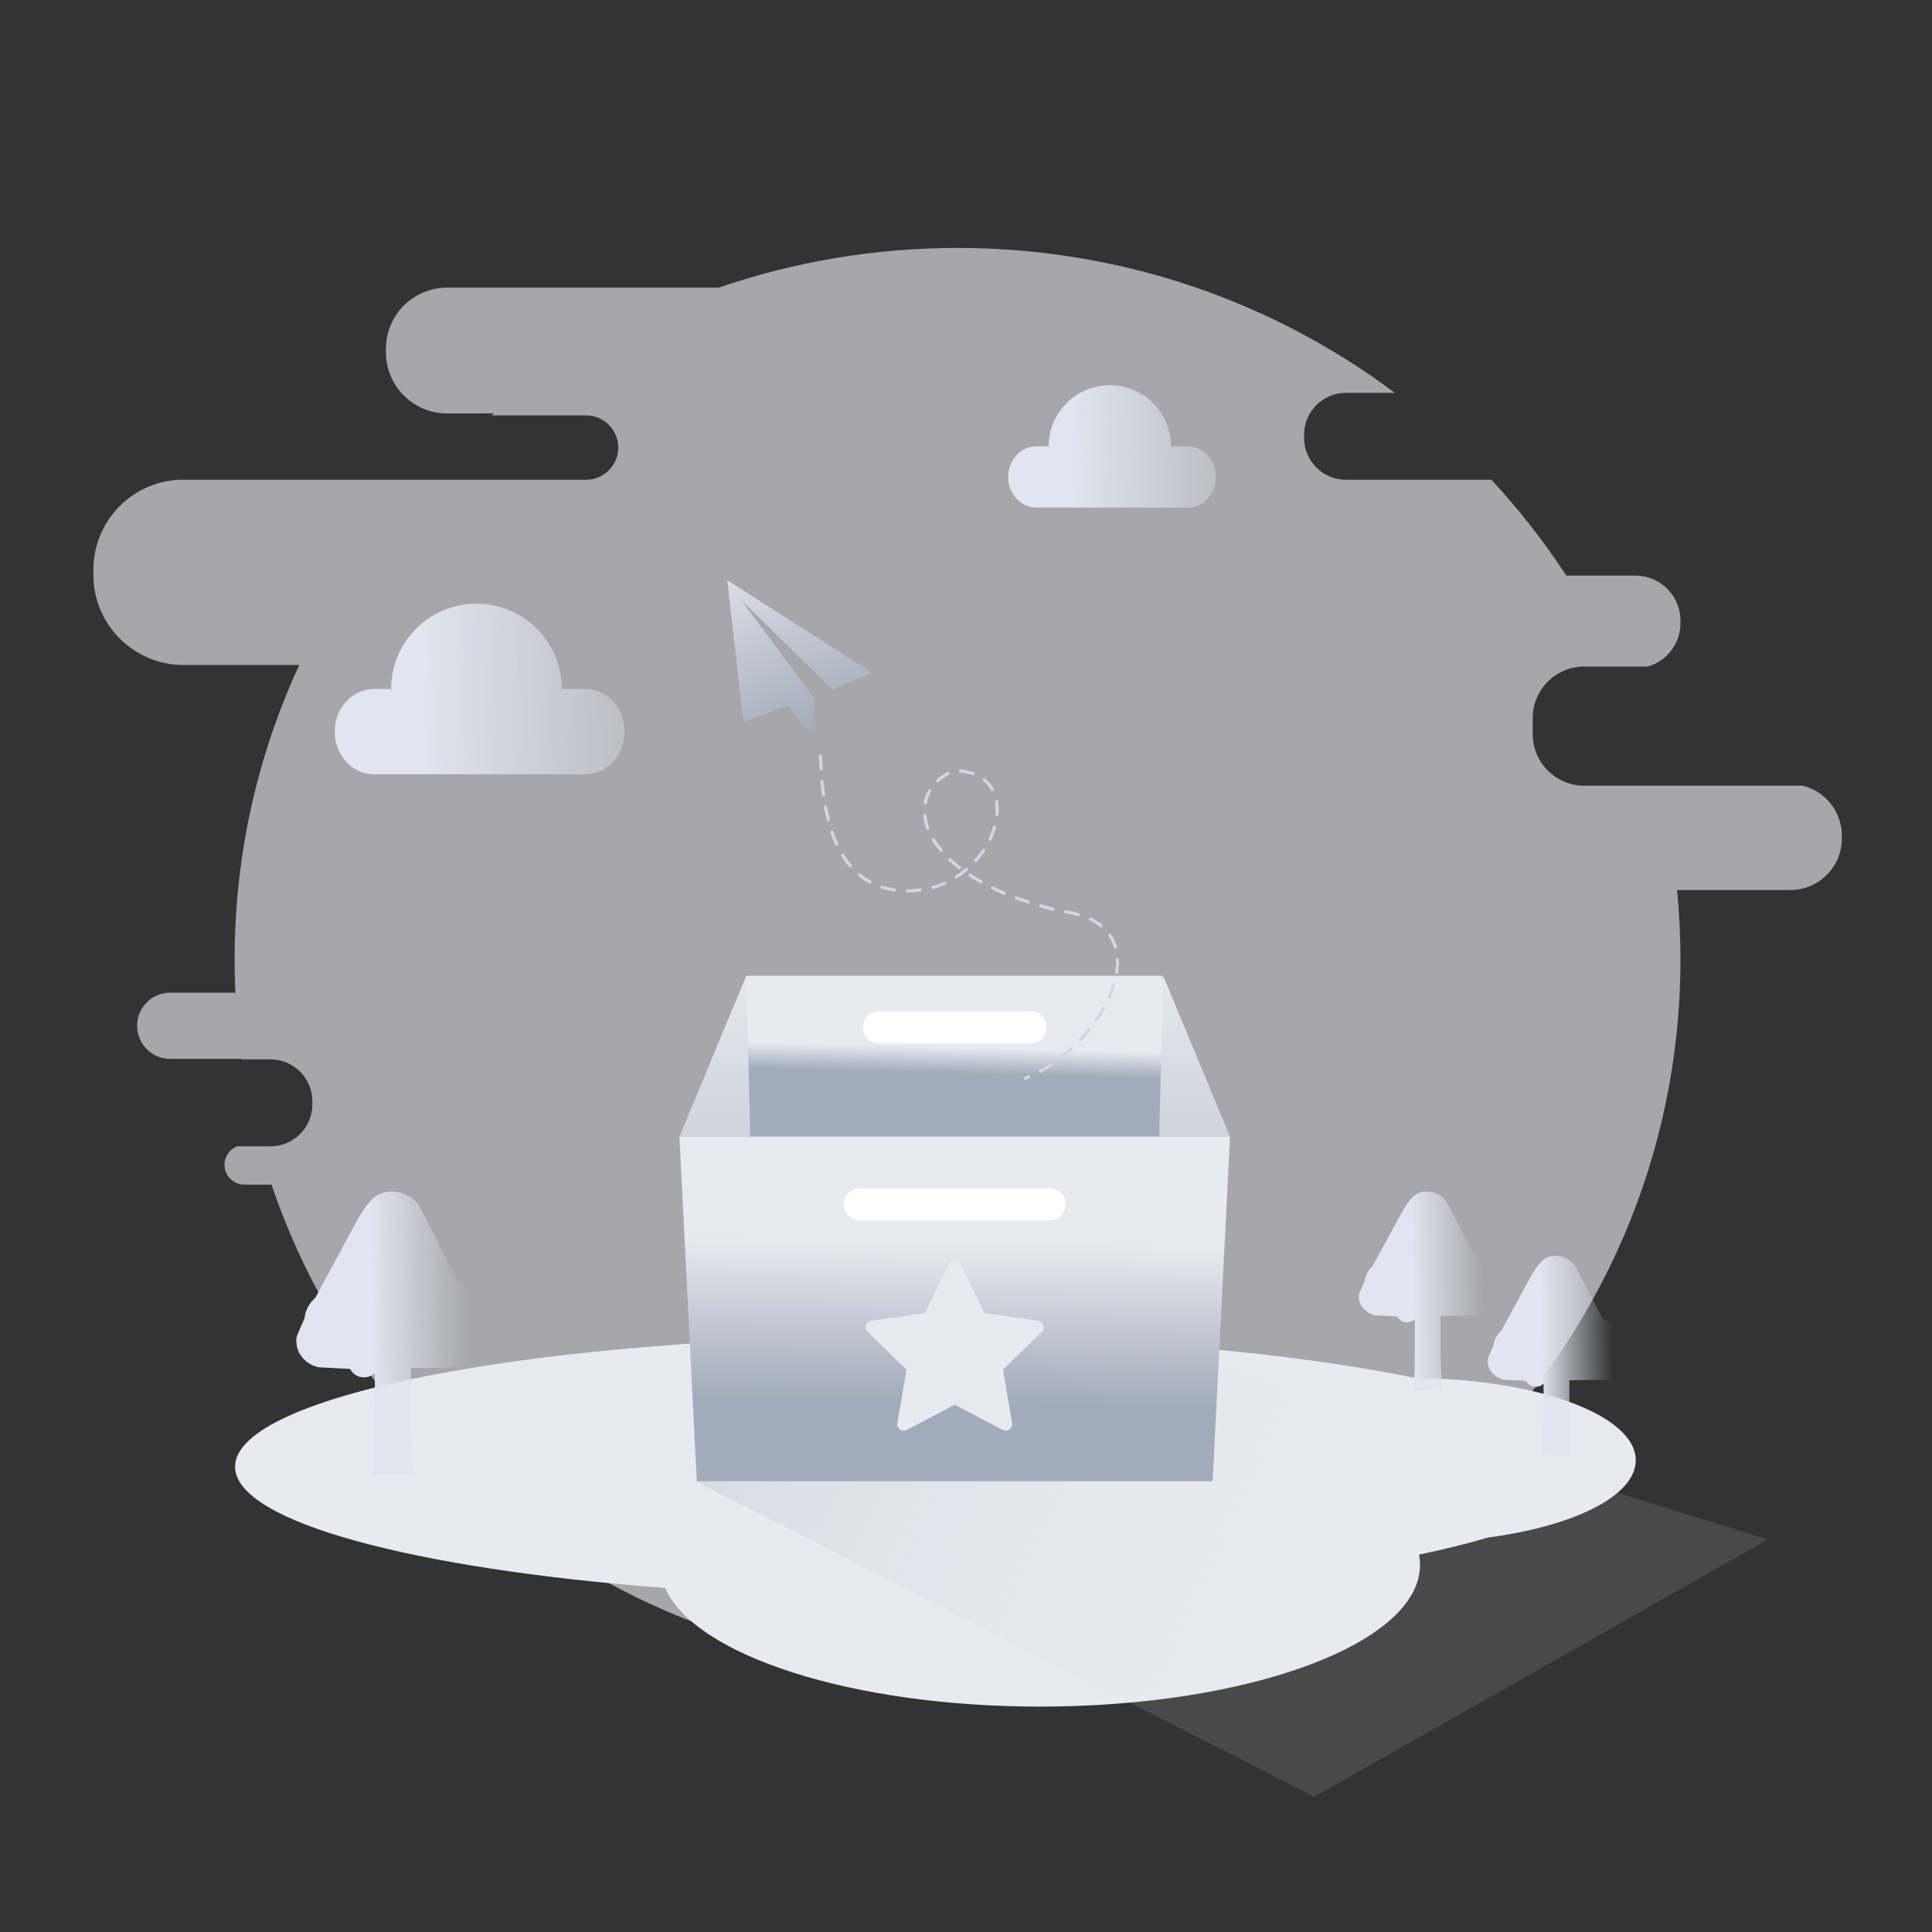 <?xml version="1.0" standalone="no"?><!DOCTYPE svg PUBLIC "-//W3C//DTD SVG 1.1//EN" "http://www.w3.org/Graphics/SVG/1.1/DTD/svg11.dtd"><svg height="600" node-id="1" sillyvg="true" template-height="600" template-width="600" version="1.1" viewBox="0 0 600 600" width="600" xmlns="http://www.w3.org/2000/svg" xmlns:xlink="http://www.w3.org/1999/xlink"><rect x="0" y="0" width="600" height="600" fill="#333333" stroke="none"/><defs node-id="57"><linearGradient gradientUnits="objectBoundingBox" id="linearGradient-1" node-id="5" spreadMethod="pad" x1="1.446" x2="0.295" y1="0.669" y2="0.673"><stop offset="0" stop-color="#e0e5ef" stop-opacity="0"></stop><stop offset="1" stop-color="#e0e5ef"></stop></linearGradient><linearGradient gradientUnits="objectBoundingBox" id="linearGradient-2" node-id="8" spreadMethod="pad" x1="1.446" x2="0.295" y1="0.669" y2="0.673"><stop offset="0" stop-color="#e0e5ef" stop-opacity="0"></stop><stop offset="1" stop-color="#e0e5ef"></stop></linearGradient><linearGradient gradientUnits="objectBoundingBox" id="linearGradient-3" node-id="11" spreadMethod="pad" x1="0.934" x2="0.406" y1="0.988" y2="1"><stop offset="0" stop-color="#e0e5ef" stop-opacity="0"></stop><stop offset="1" stop-color="#e0e5ef"></stop></linearGradient><linearGradient gradientUnits="objectBoundingBox" id="linearGradient-4" node-id="14" spreadMethod="pad" x1="0.925" x2="0.408" y1="0.988" y2="1"><stop offset="0" stop-color="#e0e5ef" stop-opacity="0"></stop><stop offset="1" stop-color="#e0e5ef"></stop></linearGradient><linearGradient gradientUnits="objectBoundingBox" id="linearGradient-6" node-id="20" spreadMethod="pad" x1="0.5" x2="-0.312" y1="0.467" y2="0.316"><stop offset="0" stop-color="#e8ebf1" stop-opacity="0.238"></stop><stop offset="1" stop-color="#a2abb9"></stop></linearGradient><linearGradient gradientUnits="objectBoundingBox" id="linearGradient-7" node-id="23" spreadMethod="pad" x1="0.5" x2="0.514" y1="0.608" y2="0.445"><stop offset="0" stop-color="#a2abb9"></stop><stop offset="1" stop-color="#e7eaf0"></stop></linearGradient><linearGradient gradientUnits="objectBoundingBox" id="linearGradient-8" node-id="26" spreadMethod="pad" x1="0.5" x2="0.514" y1="0.773" y2="0.304"><stop offset="0" stop-color="#a2abb9"></stop><stop offset="1" stop-color="#e7eaf0"></stop></linearGradient><linearGradient gradientUnits="objectBoundingBox" id="linearGradient-9" node-id="29" spreadMethod="pad" x1="0.5" x2="0.5" y1="3.118" y2="-0.143"><stop offset="0" stop-color="#a2abb9"></stop><stop offset="1" stop-color="#e7eaf0"></stop></linearGradient><linearGradient gradientUnits="objectBoundingBox" id="linearGradient-10" node-id="32" spreadMethod="pad" x1="0.5" x2="0.041" y1="1" y2="-0.29"><stop offset="0" stop-color="#a2abb9"></stop><stop offset="1" stop-color="#e7eaf0"></stop></linearGradient></defs><g node-id="112"><path d="M 297.37 77.00 C 348.40 77.00 395.46 93.76 433.17 122.00 L 418.00 122.00 C 410.82 122.00 405.00 127.82 405.00 135.00 L 405.00 135.00 L 405.00 136.00 C 405.00 143.18 410.82 149.00 418.00 149.00 L 418.00 149.00 L 463.18 149.00 C 471.75 158.24 479.53 168.19 486.43 178.76 L 507.88 178.76 C 515.61 178.76 521.88 185.03 521.88 192.76 L 521.88 193.54 C 521.88 199.93 517.60 205.32 511.75 207.00 L 492.00 207.00 C 483.16 207.00 476.00 214.16 476.00 223.00 L 476.00 223.00 L 476.00 228.00 C 476.00 236.84 483.16 244.00 492.00 244.00 L 492.00 244.00 L 559.90 244.00 C 566.85 245.74 572.00 252.03 572.00 259.52 L 572.00 260.41 C 572.00 269.25 564.84 276.41 556.00 276.41 L 520.82 276.41 C 521.52 283.52 521.88 290.72 521.88 298.00 C 521.88 420.05 421.36 519.00 297.37 519.00 C 198.19 519.00 114.03 455.70 84.32 367.90 L 75.89 367.90 C 72.49 367.90 69.72 365.14 69.72 361.73 C 69.72 359.13 71.33 356.91 73.61 356.00 L 84.00 356.00 C 91.18 356.00 97.00 350.18 97.00 343.00 L 97.00 343.00 L 97.00 342.00 C 97.00 334.82 91.18 329.00 84.00 329.00 L 84.00 329.00 L 75.05 329.00 C 75.04 328.95 75.03 328.89 75.03 328.84 L 52.85 328.84 C 47.18 328.84 42.58 324.24 42.58 318.56 C 42.58 312.88 47.18 308.28 52.85 308.28 L 73.10 308.28 C 72.94 304.87 72.86 301.45 72.86 298.00 C 72.86 265.37 80.04 234.39 92.94 206.51 L 57.00 206.52 C 41.54 206.52 29.00 193.98 29.00 178.52 L 29.00 176.95 C 29.00 162.03 40.67 149.83 55.39 149.00 L 182.00 149.00 C 187.52 149.00 192.00 144.52 192.00 139.00 C 192.00 133.48 187.52 129.00 182.00 129.00 L 182.00 129.00 L 152.69 129.00 C 152.94 128.80 153.18 128.59 153.42 128.39 L 138.85 128.40 C 128.35 128.40 119.85 119.89 119.85 109.40 L 119.85 108.33 C 119.85 97.84 128.35 89.33 138.85 89.33 L 223.23 89.33 C 246.44 81.34 271.39 77.00 297.37 77.00 Z" fill="#f3f3fa" fill-opacity="0.602" fill-rule="evenodd" group-id="1" id="背景" node-id="36" stroke="none" target-height="442" target-width="543" target-x="29" target-y="77"></path></g><path d="M 181.78 213.97 L 174.47 213.97 C 174.47 199.33 162.60 187.47 147.97 187.47 C 133.33 187.47 121.47 199.33 121.47 213.97 L 116.13 213.97 C 109.39 213.97 103.94 219.90 103.94 227.22 C 103.94 234.54 109.40 240.47 116.13 240.47 L 181.78 240.47 C 188.51 240.47 193.97 234.54 193.97 227.22 C 193.97 219.90 188.51 213.97 181.78 213.97 Z" fill="url(#linearGradient-1)" fill-rule="nonzero" id="路径" node-id="37" stroke="none" target-height="53" target-width="90.03" target-x="103.94" target-y="187.47"></path><path d="M 368.90 138.63 L 363.66 138.63 C 363.66 128.13 355.15 119.63 344.66 119.63 C 334.17 119.63 325.66 128.13 325.66 138.63 L 321.83 138.63 C 317.00 138.63 313.09 142.88 313.09 148.13 C 313.09 153.37 317.00 157.63 321.83 157.63 L 368.90 157.63 C 373.73 157.63 377.64 153.37 377.64 148.13 C 377.64 142.88 373.73 138.63 368.90 138.63 Z" fill="url(#linearGradient-2)" fill-rule="nonzero" id="路径" node-id="38" stroke="none" target-height="38" target-width="64.55" target-x="313.09" target-y="119.63"></path><path d="M 284.50 415.00 C 345.88 415.00 401.15 420.01 439.79 428.00 C 477.58 428.26 508.00 439.57 508.00 453.50 C 508.00 464.54 488.89 473.94 462.15 477.49 C 455.77 479.37 448.58 481.15 440.69 482.81 C 440.90 483.86 441.00 484.93 441.00 486.00 C 441.00 510.30 388.17 530.00 323.00 530.00 C 264.37 530.00 215.72 514.05 206.55 493.16 C 128.32 487.22 73.00 472.60 73.00 455.50 C 73.00 433.13 167.69 415.00 284.50 415.00 Z" fill="#e7eaf0" fill-rule="evenodd" id="形状结合" node-id="39" stroke="none" target-height="115" target-width="435" target-x="73" target-y="415"></path><path d="M 463.31 400.57 L 463.62 401.62 L 463.88 402.61 L 464.00 403.41 L 463.76 405.05 L 463.06 406.47 L 461.98 407.62 L 460.62 408.41 L 459.44 408.47 L 458.31 408.53 L 457.12 408.53 L 447.38 408.66 L 447.38 418.97 L 447.47 423.57 L 447.69 427.74 L 448.00 432.00 L 439.00 432.00 L 439.19 429.59 L 439.31 425.73 L 439.38 419.22 L 439.38 409.77 L 438.24 410.47 L 437.00 410.70 L 435.99 410.57 L 435.16 410.20 L 434.45 409.62 L 433.88 408.84 L 426.81 408.47 L 424.92 407.71 L 423.38 406.40 L 422.61 405.29 L 422.16 404.06 L 422.00 402.67 L 422.06 401.99 L 422.25 401.37 L 423.81 397.79 L 424.07 396.47 L 424.59 395.26 L 425.34 394.16 L 426.25 393.22 L 436.06 375.25 L 436.12 375.25 L 437.44 373.22 L 438.94 371.54 L 440.10 370.70 L 441.48 370.18 L 443.12 370.00 L 445.27 370.30 L 447.16 371.17 L 448.71 372.53 L 449.81 374.26 L 457.69 389.51 L 459.02 390.13 L 460.18 390.99 L 461.19 392.11 L 461.95 393.40 L 462.41 394.81 L 462.56 396.37 L 462.25 398.47 L 463.31 400.57 Z" fill="url(#linearGradient-3)" fill-rule="nonzero" group-id="2" id="路径" node-id="41" stroke="none" target-height="62" target-width="42" target-x="422" target-y="370"></path><path d="M 503.31 420.57 L 503.62 421.62 L 503.88 422.61 L 504.00 423.41 L 503.76 425.05 L 503.06 426.47 L 501.98 427.62 L 500.62 428.41 L 499.44 428.47 L 498.31 428.53 L 497.12 428.53 L 487.38 428.66 L 487.38 438.97 L 487.47 443.57 L 487.69 447.74 L 488.00 452.00 L 479.00 452.00 L 479.19 449.59 L 479.31 445.73 L 479.38 439.22 L 479.38 429.77 L 478.24 430.47 L 477.00 430.70 L 475.99 430.57 L 475.16 430.20 L 474.45 429.62 L 473.88 428.84 L 466.81 428.47 L 464.92 427.71 L 463.38 426.40 L 462.61 425.29 L 462.16 424.06 L 462.00 422.67 L 462.06 421.99 L 462.25 421.37 L 463.81 417.79 L 464.07 416.47 L 464.59 415.26 L 465.34 414.16 L 466.25 413.22 L 476.06 395.25 L 476.12 395.25 L 477.44 393.22 L 478.94 391.54 L 480.10 390.70 L 481.48 390.18 L 483.12 390.00 L 485.27 390.30 L 487.16 391.17 L 488.71 392.53 L 489.81 394.26 L 497.69 409.51 L 499.02 410.13 L 500.18 410.99 L 501.19 412.11 L 501.95 413.40 L 502.41 414.81 L 502.56 416.37 L 502.25 418.47 L 503.31 420.57 Z" fill="url(#linearGradient-3)" fill-rule="nonzero" group-id="2" id="路径" node-id="42" stroke="none" target-height="62" target-width="42" target-x="462" target-y="390"></path><path d="M 150.03 413.39 L 150.47 414.88 L 150.82 416.28 L 151.00 417.42 L 150.85 419.01 L 150.41 420.45 L 149.68 421.76 L 148.17 423.39 L 146.26 424.52 L 144.59 424.61 L 143.01 424.69 L 141.34 424.69 L 127.65 424.87 L 127.65 439.51 L 127.78 446.04 L 128.08 451.95 L 128.52 458.00 L 115.88 458.00 L 116.14 454.58 L 116.32 449.10 L 116.41 439.86 L 116.41 426.45 L 115.35 427.19 L 114.25 427.62 L 113.07 427.76 L 111.66 427.58 L 110.48 427.06 L 109.49 426.24 L 108.68 425.13 L 98.76 424.61 L 96.93 423.96 L 95.33 422.99 L 93.93 421.67 L 92.86 420.09 L 92.22 418.34 L 92.00 416.37 L 92.09 415.40 L 92.35 414.53 L 94.55 409.44 L 94.91 407.58 L 95.64 405.85 L 96.69 404.29 L 97.97 402.96 L 111.75 377.45 L 111.84 377.45 L 113.69 374.57 L 115.79 372.19 L 117.43 370.99 L 119.36 370.26 L 121.68 370.00 L 123.73 370.19 L 125.61 370.74 L 127.34 371.67 L 128.87 372.90 L 130.11 374.35 L 131.07 376.05 L 142.13 397.70 L 144.00 398.57 L 145.63 399.79 L 147.05 401.38 L 148.12 403.21 L 148.76 405.21 L 148.98 407.43 L 148.88 408.84 L 148.54 410.41 L 150.03 413.39 Z" fill="url(#linearGradient-4)" fill-rule="nonzero" group-id="2" id="路径" node-id="43" stroke="none" target-height="88" target-width="59" target-x="92" target-y="370"></path><path d="M 216.00 460.04 L 408.19 558.00 L 549.00 478.11 L 368.23 422.00 Z" fill="url(#linearGradient-6)" fill-opacity="0.5" fill-rule="nonzero" group-id="3,4" id="Path-10" node-id="45" stroke="none" target-height="136" target-width="333" target-x="216" target-y="422"></path><path d="M 231.90 303.00 L 211.00 353.00 L 382.00 353.00 L 360.76 303.00 Z" fill="url(#linearGradient-7)" fill-rule="nonzero" group-id="3" id="Path-7" node-id="46" stroke="none" target-height="50" target-width="171" target-x="211" target-y="303"></path><path d="M 211.00 353.00 L 382.00 353.00 L 376.60 460.00 L 216.40 460.00 Z" fill="url(#linearGradient-8)" fill-rule="nonzero" group-id="3" id="Rectangle" node-id="47" stroke="none" target-height="107" target-width="171" target-x="211" target-y="353"></path><path d="M 267.00 369.00 L 326.00 369.00 L 327.36 369.19 L 328.52 369.68 L 329.54 370.46 L 330.32 371.48 L 330.81 372.64 L 331.00 374.00 L 331.00 374.00 L 330.81 375.36 L 330.32 376.52 L 329.54 377.54 L 328.52 378.32 L 327.36 378.81 L 326.00 379.00 L 267.00 379.00 L 265.64 378.81 L 264.48 378.32 L 263.46 377.54 L 262.68 376.52 L 262.19 375.36 L 262.00 374.00 L 262.00 374.00 L 262.19 372.64 L 262.68 371.48 L 263.46 370.46 L 264.48 369.68 L 265.64 369.19 L 267.00 369.00 Z" fill="#ffffff" fill-rule="evenodd" group-id="3" id="Rectangle" node-id="48" stroke="none" target-height="10" target-width="69" target-x="262" target-y="369"></path><path d="M 273.00 314.00 L 320.00 314.00 L 321.36 314.19 L 322.52 314.68 L 323.54 315.46 L 324.32 316.48 L 324.81 317.64 L 325.00 319.00 L 325.00 319.00 L 324.81 320.36 L 324.32 321.52 L 323.54 322.54 L 322.52 323.32 L 321.36 323.81 L 320.00 324.00 L 273.00 324.00 L 271.64 323.81 L 270.48 323.32 L 269.46 322.54 L 268.68 321.52 L 268.19 320.36 L 268.00 319.00 L 268.00 319.00 L 268.19 317.64 L 268.68 316.48 L 269.46 315.46 L 270.48 314.68 L 271.64 314.19 L 273.00 314.00 Z" fill="#ffffff" fill-rule="evenodd" group-id="3" id="Rectangle" node-id="49" stroke="none" target-height="10" target-width="57" target-x="268" target-y="314"></path><path d="M 296.50 436.25 L 281.57 444.10 L 280.80 444.32 L 280.05 444.24 L 279.38 443.88 L 278.87 443.26 L 278.67 442.64 L 278.67 441.99 L 281.52 425.37 L 281.52 425.37 L 269.44 413.59 L 268.99 412.93 L 268.84 412.19 L 268.97 411.44 L 269.41 410.77 L 269.93 410.38 L 270.55 410.18 L 287.24 407.76 L 287.24 407.76 L 294.71 392.63 L 295.20 392.00 L 295.86 391.63 L 296.61 391.52 L 297.39 391.73 L 297.91 392.10 L 298.29 392.63 L 305.76 407.76 L 305.76 407.76 L 322.45 410.18 L 323.20 410.45 L 323.76 410.97 L 324.09 411.65 L 324.14 412.45 L 323.94 413.07 L 323.56 413.59 L 311.48 425.37 L 311.48 425.37 L 314.33 441.99 L 314.31 442.79 L 313.99 443.48 L 313.44 444.01 L 312.70 444.30 L 312.05 444.30 L 311.43 444.10 L 296.50 436.25 L 296.50 436.25 Z" fill="#e7eaf0" fill-rule="evenodd" group-id="3" id="Star" node-id="50" stroke="none" target-height="52.8" target-width="55.3" target-x="268.84" target-y="391.52"></path><path d="M 231.78 303.00 L 233.00 353.00 L 211.00 353.00 Z" fill="url(#linearGradient-9)" fill-rule="nonzero" group-id="3" id="Path-8" node-id="51" stroke="none" target-height="50" target-width="22" target-x="211" target-y="303"></path><path d="M 361.22 303.00 L 360.00 353.00 L 382.00 353.00 Z" fill="url(#linearGradient-9)" fill-rule="nonzero" group-id="3,5" id="Path-8-Copy" node-id="52" stroke="none" target-height="50" target-width="22" target-x="360" target-y="303"></path><path d="M 254.78 234.80 L 255.25 242.99 L 256.18 249.93 L 257.50 255.78 L 259.17 260.67 L 261.12 264.73 L 263.33 268.08 L 265.79 270.80 L 268.51 272.97 L 271.51 274.64 L 274.83 275.83 L 278.54 276.52 L 282.71 276.69 L 287.15 276.22 L 291.14 275.21 L 294.75 273.67 L 298.12 271.63 L 301.05 269.30 L 303.57 266.66 L 305.75 263.72 L 307.43 260.74 L 308.65 257.70 L 309.45 254.53 L 309.71 251.58 L 309.48 248.81 L 308.96 246.79 L 308.13 245.01 L 307.00 243.43 L 305.53 242.01 L 303.87 240.93 L 301.83 240.10 L 299.34 239.56 L 296.30 239.35 L 293.89 240.48 L 291.89 241.83 L 290.24 243.39 L 288.91 245.18 L 287.92 247.18 L 287.31 249.31 L 287.09 251.61 L 287.28 254.13 L 287.85 256.52 L 288.88 259.02 L 290.43 261.67 L 292.58 264.50 L 294.92 266.95 L 297.87 269.45 L 301.53 272.00 L 305.98 274.62 L 310.39 276.77 L 315.57 278.87 L 321.63 280.89 L 328.66 282.81 L 333.06 283.52 L 336.60 284.53 L 339.42 285.78 L 341.65 287.25 L 343.65 289.14 L 345.15 291.18 L 346.21 293.39 L 346.83 295.82 L 347.07 299.20 L 346.70 302.80 L 345.66 306.70 L 344.14 310.46 L 342.12 314.24 L 339.58 318.05 L 336.70 321.63 L 333.52 324.96 L 330.01 328.06 L 326.25 330.82 L 322.39 333.09 L 318.42 334.89" fill="none" group-id="3,6" id="Path-11" node-id="53" stroke="#d1d6e2" stroke-dasharray="4 4" stroke-linecap="round" stroke-width="1" target-height="100.09" target-width="92.29" target-x="254.78" target-y="234.8"></path><path d="M 244.61 218.97 L 230.89 224.36 L 225.85 180.21 L 270.88 208.92 L 258.62 214.21 L 230.40 186.61 L 252.77 216.71 L 252.65 229.18 Z" fill="url(#linearGradient-10)" fill-rule="nonzero" group-id="3,7" id="路径" node-id="55" stroke="none" target-height="48.97" target-width="45.03" target-x="225.85" target-y="180.21"></path></svg>